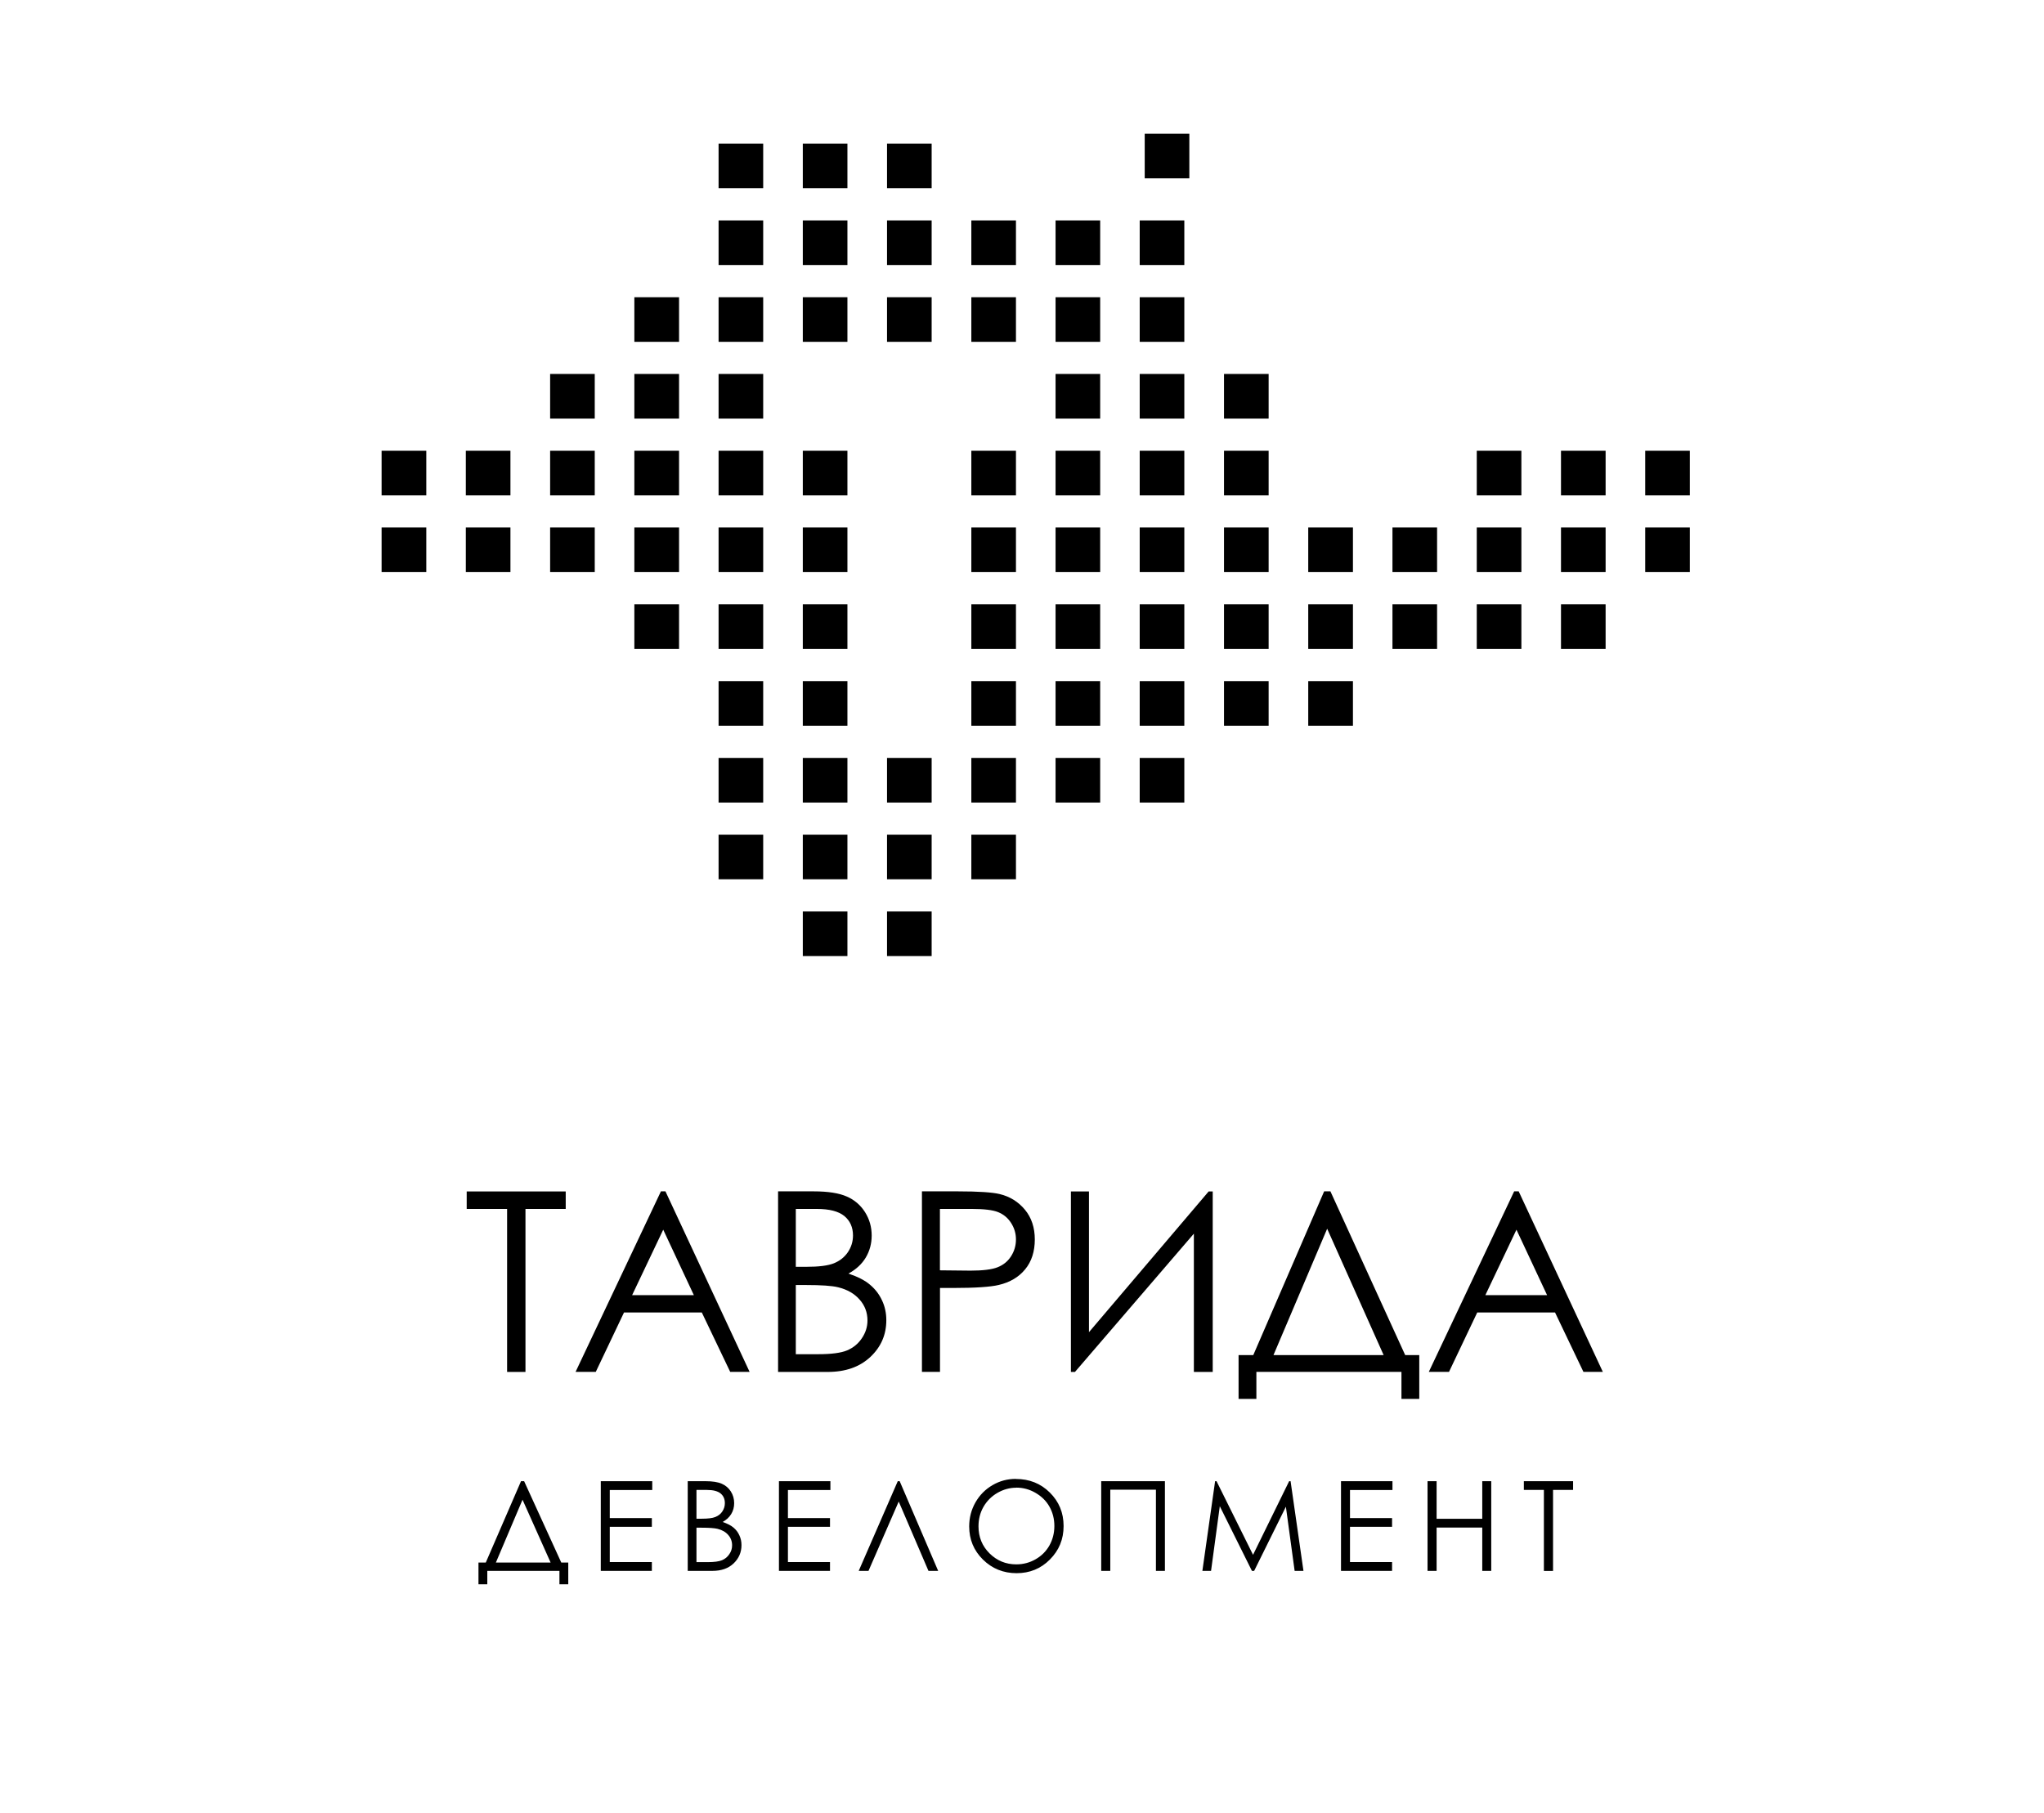<?xml version="1.0" encoding="UTF-8"?> <svg xmlns="http://www.w3.org/2000/svg" id="Layer_1" version="1.1" viewBox="0 0 257 228"><path d="M190.67,154.65l-3.91,8.23h7.76l-3.85-8.23ZM190.95,149.83l10.58,22.7h-2.44l-3.57-7.47h-9.78l-3.55,7.47h-2.54l10.73-22.7h.56ZM160.13,170.42h13.84l-7.1-15.89-6.75,15.89ZM157.96,175.93h-2.23v-5.51h1.85l8.91-20.59h.79l9.4,20.59h1.77v5.51h-2.24v-3.4h-18.24v3.4ZM152.48,172.54h-2.37v-17.39l-14.95,17.39h-.51v-22.7h2.27v17.7l15.05-17.7h.51v22.7ZM118.18,152.04v7.72l3.84.04c1.55,0,2.69-.14,3.4-.42.73-.29,1.29-.74,1.7-1.38.41-.64.62-1.34.62-2.12s-.21-1.45-.62-2.09c-.41-.64-.96-1.08-1.63-1.35-.67-.27-1.78-.4-3.31-.4h-4.01ZM115.92,149.83h4.52c2.59,0,4.35.12,5.25.34,1.3.31,2.36.98,3.18,1.97.82.99,1.24,2.24,1.24,3.74s-.4,2.77-1.21,3.75c-.8.98-1.91,1.64-3.32,1.97-1.03.25-2.95.38-5.77.38h-1.62v10.55h-2.27v-22.7ZM100.06,161.6v8.71h2.81c1.66,0,2.87-.16,3.64-.48.77-.33,1.39-.83,1.85-1.52.47-.69.71-1.43.71-2.24,0-1.01-.33-1.89-.99-2.63-.65-.75-1.56-1.27-2.71-1.55-.77-.19-2.12-.28-4.03-.28h-1.28ZM100.06,152.05v7.27h1.3c1.58,0,2.73-.14,3.48-.44.74-.3,1.32-.75,1.76-1.39.43-.64.65-1.34.65-2.11,0-1.04-.37-1.85-1.09-2.45-.73-.59-1.87-.89-3.46-.89h-2.62ZM97.84,149.83h4.48c1.8,0,3.18.22,4.15.65.97.42,1.73,1.08,2.29,1.96.56.89.84,1.86.84,2.95,0,1.01-.25,1.93-.74,2.76-.49.82-1.22,1.5-2.18,2.02,1.18.4,2.1.87,2.73,1.42.64.54,1.14,1.19,1.49,1.95.36.76.54,1.59.54,2.49,0,1.82-.66,3.36-2,4.62-1.34,1.26-3.12,1.89-5.37,1.89h-6.24v-22.7ZM83.39,154.65l-3.91,8.23h7.76l-3.85-8.23ZM83.67,149.83l10.58,22.7h-2.44l-3.57-7.47h-9.78l-3.55,7.47h-2.54l10.73-22.7h.56ZM58.68,152.04v-2.2h12.45v2.2h-5.06v20.5h-2.31v-20.5h-5.08Z"></path><path d="M191.6,187.38v-1.1h6.19v1.1h-2.52v10.19h-1.15v-10.19h-2.52ZM179.49,186.28h1.14v4.73h5.74v-4.73h1.13v11.28h-1.13v-5.45h-5.74v5.45h-1.14v-11.28ZM168.62,186.28h6.46v1.11h-5.34v3.53h5.29v1.1h-5.29v4.43h5.29v1.11h-6.42v-11.28ZM151.18,197.56l1.6-11.28h.18l4.59,9.26,4.54-9.26h.18l1.62,11.28h-1.11l-1.1-8.07-3.99,8.07h-.28l-4.04-8.13-1.1,8.13h-1.09ZM138.46,186.28h8.01v11.28h-1.13v-10.21h-5.74v10.21h-1.14v-11.28ZM127.78,187.1c-.83,0-1.62.22-2.37.65-.74.43-1.33,1.02-1.75,1.75-.42.73-.63,1.56-.63,2.46,0,1.34.46,2.48,1.39,3.4.93.92,2.05,1.38,3.36,1.38.87,0,1.68-.21,2.43-.64.74-.42,1.33-1.01,1.74-1.74.41-.73.62-1.55.62-2.45s-.21-1.7-.62-2.43c-.41-.73-1-1.3-1.76-1.74-.76-.44-1.56-.65-2.41-.65ZM127.72,186c1.71,0,3.13.57,4.28,1.71,1.15,1.14,1.73,2.54,1.73,4.21s-.57,3.05-1.72,4.21c-1.14,1.15-2.54,1.72-4.19,1.72s-3.08-.57-4.24-1.72c-1.15-1.14-1.72-2.53-1.72-4.16,0-1.08.26-2.09.78-3.01.53-.93,1.24-1.65,2.15-2.18.9-.53,1.88-.79,2.94-.79ZM117.97,197.56h-1.23l-3.74-8.72-3.8,8.72h-1.23l4.91-11.28h.24l4.84,11.28ZM97.94,186.28h6.47v1.11h-5.34v3.53h5.29v1.1h-5.29v4.43h5.29v1.11h-6.42v-11.28ZM87.57,192.13v4.33h1.4c.82,0,1.43-.08,1.81-.24.38-.16.69-.41.92-.76.24-.34.35-.71.35-1.11,0-.5-.16-.94-.49-1.31-.32-.37-.77-.63-1.35-.77-.38-.09-1.05-.14-2-.14h-.64ZM87.57,187.39v3.61h.65c.78,0,1.36-.07,1.73-.22.37-.15.66-.37.87-.69.21-.32.32-.66.32-1.05,0-.52-.18-.92-.54-1.22-.36-.29-.93-.44-1.72-.44h-1.3ZM86.46,186.28h2.23c.9,0,1.58.11,2.06.32.48.21.86.53,1.14.97.28.44.42.93.42,1.47,0,.5-.12.96-.37,1.37-.25.41-.61.74-1.08,1,.59.2,1.04.43,1.36.7.32.27.57.59.74.97.18.38.27.79.27,1.24,0,.9-.33,1.67-.99,2.3-.66.63-1.55.94-2.67.94h-3.1v-11.28ZM75.54,186.28h6.47v1.11h-5.34v3.53h5.29v1.1h-5.29v4.43h5.29v1.11h-6.42v-11.28ZM62.35,196.51h6.88l-3.53-7.9-3.35,7.9ZM61.27,199.25h-1.11v-2.74h.92l4.43-10.23h.39l4.67,10.23h.88v2.74h-1.11v-1.69h-9.07v1.69Z"></path><rect x="90.35" y="18.06" width="5.61" height="5.61"></rect><rect x="100.94" y="18.06" width="5.61" height="5.61"></rect><rect x="111.53" y="18.06" width="5.61" height="5.61"></rect><rect x="143.93" y="16.82" width="5.61" height="5.61"></rect><rect x="90.35" y="27.72" width="5.61" height="5.61"></rect><rect x="100.94" y="27.72" width="5.61" height="5.61"></rect><rect x="111.53" y="27.72" width="5.61" height="5.61"></rect><rect x="122.13" y="27.72" width="5.61" height="5.61"></rect><rect x="132.72" y="27.72" width="5.61" height="5.61"></rect><rect x="143.3" y="27.72" width="5.61" height="5.61"></rect><rect x="79.76" y="37.38" width="5.62" height="5.61"></rect><rect x="90.35" y="37.38" width="5.61" height="5.61"></rect><rect x="100.94" y="37.38" width="5.61" height="5.61"></rect><rect x="111.53" y="37.38" width="5.61" height="5.61"></rect><rect x="122.13" y="37.38" width="5.61" height="5.61"></rect><rect x="132.72" y="37.38" width="5.61" height="5.61"></rect><rect x="143.3" y="37.38" width="5.61" height="5.61"></rect><rect x="69.17" y="47.03" width="5.61" height="5.61"></rect><rect x="79.76" y="47.03" width="5.62" height="5.61"></rect><rect x="90.35" y="47.03" width="5.61" height="5.61"></rect><rect x="132.72" y="47.03" width="5.61" height="5.61"></rect><rect x="143.3" y="47.03" width="5.61" height="5.61"></rect><rect x="153.9" y="47.03" width="5.61" height="5.61"></rect><rect x="47.98" y="56.69" width="5.62" height="5.61"></rect><rect x="58.57" y="56.69" width="5.61" height="5.61"></rect><rect x="69.17" y="56.69" width="5.61" height="5.61"></rect><rect x="79.76" y="56.69" width="5.62" height="5.61"></rect><rect x="90.35" y="56.69" width="5.61" height="5.61"></rect><rect x="100.94" y="56.69" width="5.61" height="5.61"></rect><rect x="122.13" y="56.69" width="5.61" height="5.61"></rect><rect x="132.72" y="56.69" width="5.61" height="5.61"></rect><rect x="143.3" y="56.69" width="5.61" height="5.61"></rect><rect x="153.9" y="56.69" width="5.61" height="5.61"></rect><rect x="185.68" y="56.69" width="5.61" height="5.61"></rect><rect x="196.27" y="56.69" width="5.61" height="5.61"></rect><rect x="206.86" y="56.69" width="5.61" height="5.61"></rect><rect x="47.98" y="66.34" width="5.62" height="5.61"></rect><rect x="58.57" y="66.34" width="5.61" height="5.61"></rect><rect x="69.17" y="66.34" width="5.61" height="5.61"></rect><rect x="79.76" y="66.34" width="5.62" height="5.61"></rect><rect x="90.35" y="66.34" width="5.61" height="5.61"></rect><rect x="100.94" y="66.34" width="5.61" height="5.61"></rect><rect x="122.13" y="66.34" width="5.61" height="5.61"></rect><rect x="132.72" y="66.34" width="5.61" height="5.61"></rect><rect x="143.3" y="66.34" width="5.61" height="5.61"></rect><rect x="153.9" y="66.34" width="5.61" height="5.61"></rect><rect x="164.49" y="66.34" width="5.62" height="5.61"></rect><rect x="175.08" y="66.34" width="5.61" height="5.61"></rect><rect x="185.68" y="66.34" width="5.61" height="5.61"></rect><rect x="196.27" y="66.34" width="5.61" height="5.61"></rect><rect x="206.86" y="66.34" width="5.61" height="5.61"></rect><rect x="79.76" y="76" width="5.62" height="5.61"></rect><rect x="90.35" y="76" width="5.61" height="5.61"></rect><rect x="100.94" y="76" width="5.61" height="5.61"></rect><rect x="122.13" y="76" width="5.61" height="5.61"></rect><rect x="132.72" y="76" width="5.61" height="5.61"></rect><rect x="143.3" y="76" width="5.61" height="5.61"></rect><rect x="153.9" y="76" width="5.61" height="5.61"></rect><rect x="164.49" y="76" width="5.62" height="5.61"></rect><rect x="175.08" y="76" width="5.61" height="5.61"></rect><rect x="185.68" y="76" width="5.61" height="5.61"></rect><rect x="196.27" y="76" width="5.61" height="5.61"></rect><rect x="90.35" y="85.66" width="5.61" height="5.61"></rect><rect x="100.94" y="85.66" width="5.61" height="5.61"></rect><rect x="122.13" y="85.66" width="5.61" height="5.61"></rect><rect x="132.72" y="85.66" width="5.61" height="5.61"></rect><rect x="143.3" y="85.66" width="5.61" height="5.61"></rect><rect x="153.9" y="85.66" width="5.61" height="5.61"></rect><rect x="164.49" y="85.66" width="5.62" height="5.61"></rect><rect x="90.35" y="95.32" width="5.61" height="5.61"></rect><rect x="100.94" y="95.32" width="5.61" height="5.61"></rect><rect x="111.53" y="95.32" width="5.61" height="5.61"></rect><rect x="122.13" y="95.32" width="5.61" height="5.61"></rect><rect x="132.72" y="95.32" width="5.61" height="5.61"></rect><rect x="143.3" y="95.32" width="5.61" height="5.61"></rect><rect x="90.35" y="104.97" width="5.61" height="5.61"></rect><rect x="100.94" y="104.97" width="5.61" height="5.61"></rect><rect x="111.53" y="104.97" width="5.61" height="5.61"></rect><rect x="122.13" y="104.97" width="5.61" height="5.61"></rect><rect x="100.94" y="114.63" width="5.61" height="5.61"></rect><rect x="111.53" y="114.63" width="5.61" height="5.61"></rect></svg> 